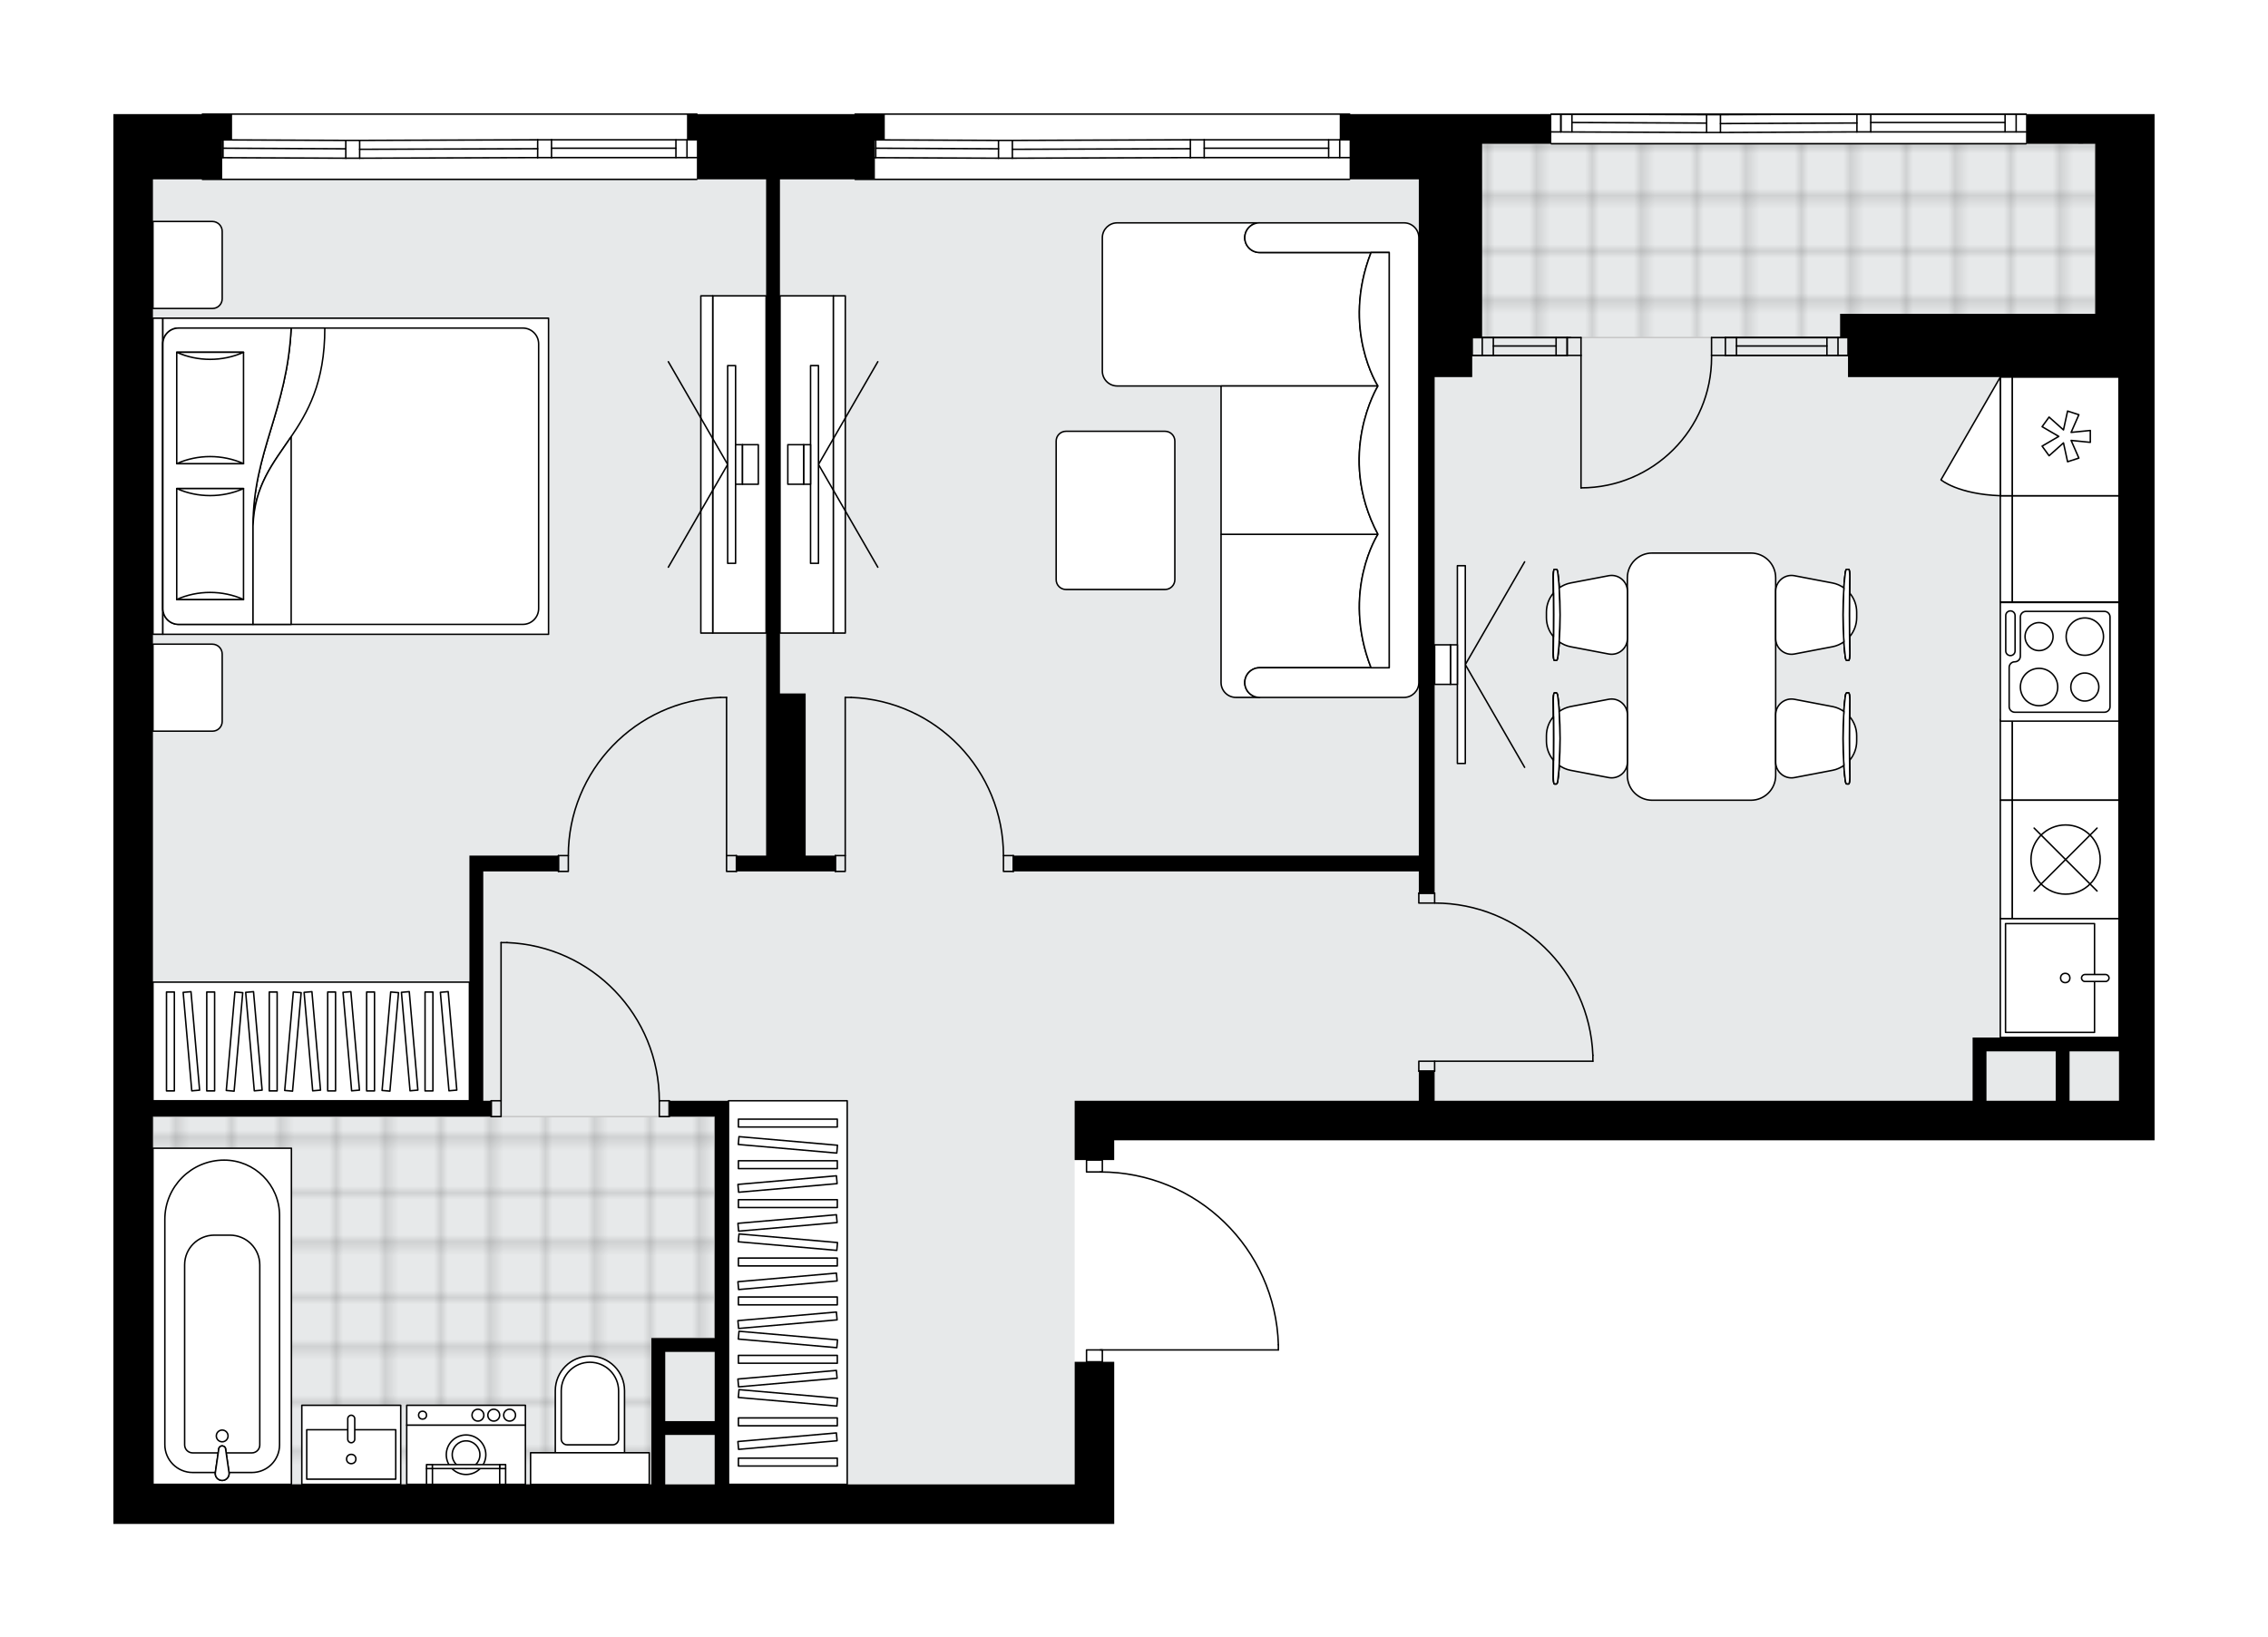 <svg xmlns="http://www.w3.org/2000/svg" xmlns:xlink="http://www.w3.org/1999/xlink" height="1444.26px" id="Layer_1" style="enable-background:new 0 0 2000 1444.26;" version="1.1" viewBox="0 0 2000 1444.26" width="2000px" x="0px" y="0px" xml:space="preserve">
<style type="text/css">
	.st0{fill:none;}
	.st1{opacity:0.25;fill:none;stroke:#070606;stroke-width:0.4;stroke-miterlimit:10;}
	.st2{fill:#FFFFFF;}
	.st3{fill:#E7E9EA;}
	.st4{fill:url(#SVGID_1_);stroke:#C8C8C8;stroke-width:1.3;stroke-miterlimit:10;}
	
		.st5{fill:url(#SVGID_00000136387319194769088190000017676033097389962140_);stroke:#C8C8C8;stroke-width:1.3;stroke-miterlimit:10;}
	.st6{fill:none;stroke:#000000;stroke-width:1.3;stroke-linecap:round;stroke-linejoin:round;stroke-miterlimit:10;}
	.st7{fill:#FFFFFF;stroke:#000000;stroke-width:1.3;stroke-linecap:round;stroke-linejoin:round;stroke-miterlimit:10;}
	.st8{font-family:'Arial-BoldMT';}
	.st9{font-size:91.418px;}
	.st10{font-size:77.353px;}
	.st11{font-family:'ArialMT';}
	.st12{font-size:40px;}
</style>
<pattern height="14.57" id="New_Pattern_Swatch_2" patternUnits="userSpaceOnUse" style="overflow:visible;" viewBox="7.49 -22.06 14.57 14.57" width="14.57" x="-0.08" y="-277.39">
	<g>
		<rect class="st0" height="14.57" width="14.57" x="7.49" y="-22.06" />
		<g>
			<rect class="st1" height="7.29" width="7.29" x="14.77" y="-7.49" />
		</g>
		<g>
			<rect class="st1" height="7.29" width="7.29" x="0.2" y="-7.49" />
		</g>
		<g>
			<rect class="st1" height="7.29" width="7.29" x="22.06" y="-14.77" />
		</g>
		<g>
			<rect class="st1" height="7.29" width="7.29" x="7.49" y="-14.77" />
			<rect class="st1" height="7.29" width="7.29" x="14.77" y="-22.06" />
		</g>
		<g>
			<rect class="st1" height="7.29" width="7.29" x="0.2" y="-22.06" />
		</g>
		<g>
			<rect class="st1" height="7.29" width="7.29" x="22.06" y="-29.35" />
		</g>
		<g>
			<rect class="st1" height="7.29" width="7.29" x="7.49" y="-29.35" />
		</g>
	</g>
</pattern>
<path class="st2" d="M1900,100.65v6.98v15.7v31.36v0.03v2.02v41.84v369.11V939.6v66.28h-31.4h-81.49h-658.05H982.56  v17.44h-9.82v9.84c40.35,0.61,78.42,16.36,107.43,44.53c29.59,28.73,46.56,67.26,47.78,108.48c0,0,0,0.01,0,0.01c0,0,0,0.01,0,0.01  v4.57c0,0.36-0.29,0.65-0.65,0.65H972.74v9.81h9.82v108.14v34.88H771.51H614.53H134.88H100v-402.9V784.38V280.3V123.32v-15.7v-6.98  h77.84c0-0.36,0.29-0.65,0.65-0.65h436.05c0.36,0,0.65,0.29,0.65,0.65h138.23c0-0.36,0.29-0.65,0.65-0.65h436.05  c0.36,0,0.65,0.29,0.65,0.65h116.21l60.4,0c0,0,0,0,0,0c0,0,0,0,0,0c0-0.04,0.02-0.07,0.02-0.1c0.01-0.05,0.01-0.1,0.03-0.15  c0.01-0.01,0.02-0.02,0.03-0.04c0.03-0.06,0.07-0.12,0.11-0.17c0.01-0.01,0.02-0.01,0.02-0.01c0.05-0.05,0.12-0.09,0.18-0.12  c0.08-0.03,0.16-0.05,0.25-0.05h0h269.47h0h12.21h136.92c0.36,0,0.65,0.29,0.65,0.65l60.4,0h0H1900z" id="background" />
<g id="floor">
	<polygon class="st3" points="1306.98,126.91 1306.98,158.21 947.67,158.21 866.57,158.21 134.88,158.21 134.88,1309.37    947.67,1309.37 947.67,971 1868.6,971 1868.6,287.66 1868.6,158.21 1868.6,126.91  " />
	<pattern id="SVGID_1_" patternTransform="matrix(6.153 0 0 6.153 37076.418 28278.684)" xlink:href="#New_Pattern_Swatch_2">
	</pattern>
	<polygon class="st4" points="630.23,984.95 574.42,984.95 530.81,984.95 134.88,984.95 134.88,1309.37 574.42,1309.37    574.42,1180.3 630.23,1180.3  " />
	
		<pattern id="SVGID_00000014611852438483748810000010507359351551558566_" patternTransform="matrix(6.153 0 0 6.153 37076.418 28278.684)" xlink:href="#New_Pattern_Swatch_2">
	</pattern>
	
		<rect height="171.03" style="fill:url(#SVGID_00000014611852438483748810000010507359351551558566_);stroke:#C8C8C8;stroke-width:1.3;stroke-miterlimit:10;" width="549.42" x="1298.26" y="126.71" />
	<g id="LINE_00000092444120560649998200000013829288434895104645_">
		<line class="st6" x1="178.49" x2="614.53" y1="100.65" y2="100.65" />
	</g>
	<g id="LINE_00000007390965531030845930000012407632846961290382_">
		<line class="st6" x1="186.9" x2="186.9" y1="123.32" y2="139.02" />
	</g>
	<g id="LINE_00000112634984170611771930000015312669304096726163_">
		<line class="st6" x1="605.81" x2="605.81" y1="123.32" y2="139.02" />
	</g>
	<g id="LINE_00000153666055123758019920000001946052261309773711_">
		<line class="st6" x1="304.94" x2="196.67" y1="131.26" y2="130.74" />
	</g>
	<g id="LINE_00000082346295744195348670000009701493801167619718_">
		<line class="st6" x1="596.05" x2="486.34" y1="130.74" y2="130.74" />
	</g>
	<g id="LINE_00000044886608118392394450000001096418896145347218_">
		<line class="st6" x1="596.05" x2="596.05" y1="139.02" y2="123.32" />
	</g>
	<g id="LINE_00000068666775041379791720000010683469256605815203_">
		<line class="st6" x1="186.9" x2="186.9" y1="123.32" y2="139.02" />
	</g>
	<g id="LINE_00000088849746385947760480000010181028590781116601_">
		<line class="st6" x1="196.67" x2="196.67" y1="139.02" y2="123.32" />
	</g>
	<g id="LINE_00000042008573464533648890000015939673642917994896_">
		<line class="st6" x1="317.15" x2="317.15" y1="123.85" y2="139.55" />
	</g>
	<g id="LINE_00000085238458987941261120000013205162082135596710_">
		<line class="st6" x1="317.15" x2="304.94" y1="139.55" y2="139.55" />
	</g>
	<g id="LINE_00000161590702338377167240000006268652846160243606_">
		<line class="st6" x1="304.94" x2="304.94" y1="139.55" y2="123.85" />
	</g>
	<g id="LINE_00000008837113987017833540000006648276193735676568_">
		<line class="st6" x1="304.94" x2="317.15" y1="123.85" y2="123.85" />
	</g>
	<g id="LINE_00000089572139867805571130000005877151976238919601_">
		<line class="st6" x1="614.53" x2="178.49" y1="158.21" y2="158.21" />
	</g>
	<g id="LINE_00000047047888953519902200000000262357994449807500_">
		<line class="st6" x1="486.34" x2="486.34" y1="123.32" y2="139.02" />
	</g>
	<g id="LINE_00000009554267114441760800000013840851101377419955_">
		<line class="st6" x1="486.34" x2="474.13" y1="139.02" y2="139.02" />
	</g>
	<g id="LINE_00000129920131461317033720000017053531093073717157_">
		<line class="st6" x1="474.13" x2="474.13" y1="139.02" y2="123.32" />
	</g>
	<g id="LINE_00000019636997874378744960000017215128444864819841_">
		<line class="st6" x1="474.13" x2="486.34" y1="123.32" y2="123.32" />
	</g>
	<g id="LINE_00000055702229166212610100000003059857137698922393_">
		<line class="st6" x1="474.13" x2="317.15" y1="131.17" y2="131.7" />
	</g>
	<g id="LWPOLYLINE_00000144316083085904617830000017615884473008287407_">
		<line class="st6" x1="486.34" x2="614.53" y1="123.32" y2="123.32" />
	</g>
	<g id="LWPOLYLINE_00000050625490332752116560000013203821104577045140_">
		<line class="st6" x1="474.13" x2="317.15" y1="123.32" y2="123.85" />
	</g>
	<g id="LWPOLYLINE_00000068651896745266721240000008915122419760869563_">
		<line class="st6" x1="304.94" x2="178.49" y1="123.85" y2="123.32" />
	</g>
	<g id="LWPOLYLINE_00000101088426924220959480000001945847101533196687_">
		<line class="st6" x1="486.34" x2="614.53" y1="139.02" y2="139.02" />
	</g>
	<g id="LWPOLYLINE_00000130641330069463375050000005640989050987421833_">
		<line class="st6" x1="474.13" x2="317.15" y1="139.02" y2="139.55" />
	</g>
	<g id="LWPOLYLINE_00000059278634236639623800000012174292765721702528_">
		<line class="st6" x1="304.94" x2="178.49" y1="139.55" y2="139.02" />
	</g>
	<g id="LINE_00000044882649013138702170000011937985764013921950_">
		<line class="st6" x1="754.07" x2="1190.12" y1="100.65" y2="100.65" />
	</g>
	<g id="LINE_00000078764644350582492430000014268231863234044580_">
		<line class="st6" x1="762.48" x2="762.48" y1="123.32" y2="139.02" />
	</g>
	<g id="LINE_00000112630182408944323680000007295146664570146699_">
		<line class="st6" x1="1181.4" x2="1181.4" y1="123.32" y2="139.02" />
	</g>
	<g id="LINE_00000001624436941408713270000012229527496254586768_">
		<line class="st6" x1="880.52" x2="772.25" y1="131.26" y2="130.74" />
	</g>
	<g id="LINE_00000076567426472949057110000005129780010756286391_">
		<line class="st6" x1="1171.63" x2="1061.92" y1="130.74" y2="130.74" />
	</g>
	<g id="LINE_00000008116740173226564750000002656632753541824422_">
		<line class="st6" x1="1171.63" x2="1171.63" y1="139.02" y2="123.32" />
	</g>
	<g id="LINE_00000026859238345130096300000002627169593989577879_">
		<line class="st6" x1="762.48" x2="762.48" y1="123.32" y2="139.02" />
	</g>
	<g id="LINE_00000107569972340102000890000002303888956832951222_">
		<line class="st6" x1="772.25" x2="772.25" y1="139.02" y2="123.32" />
	</g>
	<g id="LINE_00000007389512967863668850000000861153065477746571_">
		<line class="st6" x1="892.73" x2="892.73" y1="123.85" y2="139.55" />
	</g>
	<g id="LINE_00000105385692589249595190000012549407999551893414_">
		<line class="st6" x1="892.73" x2="880.52" y1="139.55" y2="139.55" />
	</g>
	<g id="LINE_00000110449253511513682180000010341135318507773827_">
		<line class="st6" x1="880.52" x2="880.52" y1="139.55" y2="123.85" />
	</g>
	<g id="LINE_00000045585843681019399040000014033122341822164375_">
		<line class="st6" x1="880.52" x2="892.73" y1="123.85" y2="123.85" />
	</g>
	<g id="LINE_00000145776529878032496460000005347850774021525894_">
		<line class="st6" x1="1190.12" x2="754.07" y1="158.21" y2="158.21" />
	</g>
	<g id="LINE_00000129190052579841831930000011986022094563660723_">
		<line class="st6" x1="1061.92" x2="1061.92" y1="123.32" y2="139.02" />
	</g>
	<g id="LINE_00000006677440080507091160000011656118682015265437_">
		<line class="st6" x1="1061.92" x2="1049.71" y1="139.02" y2="139.02" />
	</g>
	<g id="LINE_00000016065702101708162930000013925399118877869470_">
		<line class="st6" x1="1049.71" x2="1049.71" y1="139.02" y2="123.32" />
	</g>
	<g id="LINE_00000082339275145958363860000008578007686698310308_">
		<line class="st6" x1="1049.71" x2="1061.92" y1="123.32" y2="123.32" />
	</g>
	<g id="LINE_00000103259319095808583530000002839110775015635585_">
		<line class="st6" x1="1049.71" x2="892.73" y1="131.17" y2="131.7" />
	</g>
	<g id="LWPOLYLINE_00000142155862719703660420000000467593741116896671_">
		<line class="st6" x1="1061.92" x2="1190.12" y1="123.32" y2="123.32" />
	</g>
	<g id="LWPOLYLINE_00000084500322362940012780000016561167712006309020_">
		<line class="st6" x1="1049.71" x2="892.73" y1="123.32" y2="123.85" />
	</g>
	<g id="LWPOLYLINE_00000045614835108759373470000001548837824684003495_">
		<line class="st6" x1="880.52" x2="754.07" y1="123.85" y2="123.32" />
	</g>
	<g id="LWPOLYLINE_00000149360656441904407340000007115182861842065796_">
		<line class="st6" x1="1061.92" x2="1190.12" y1="139.02" y2="139.02" />
	</g>
	<g id="LWPOLYLINE_00000182488721307405338930000013304396611249384323_">
		<line class="st6" x1="1049.71" x2="892.73" y1="139.02" y2="139.55" />
	</g>
	<g id="LWPOLYLINE_00000062893125627783645640000016319824037369294517_">
		<line class="st6" x1="880.52" x2="754.07" y1="139.55" y2="139.02" />
	</g>
	<g id="LINE_00000099662165338997436220000012711995517088835469_">
		<line class="st6" x1="1368.02" x2="1786.63" y1="100.65" y2="100.65" />
	</g>
	<g id="LINE_00000135689951825669131210000014476317928714589330_">
		<line class="st6" x1="1376.43" x2="1376.43" y1="100.65" y2="116.35" />
	</g>
	<g id="LINE_00000178166144332286015090000013813202936170015153_">
		<line class="st6" x1="1777.91" x2="1777.91" y1="100.65" y2="116.35" />
	</g>
	<g id="LINE_00000170240063399084681710000011528174347468199082_">
		<line class="st6" x1="1504.94" x2="1386.2" y1="108.59" y2="108.06" />
	</g>
	<g id="LINE_00000013889677327020069800000004898373933658587828_">
		<line class="st6" x1="1768.14" x2="1649.71" y1="108.06" y2="108.06" />
	</g>
	<g id="LINE_00000072238280033661560020000006553732541593752254_">
		<line class="st6" x1="1768.14" x2="1768.14" y1="116.35" y2="100.65" />
	</g>
	<g id="LINE_00000001650433767481872700000006636191437838799250_">
		<line class="st6" x1="1376.43" x2="1376.43" y1="100.65" y2="116.35" />
	</g>
	<g id="LINE_00000080169229777123470540000009619737125651313797_">
		<line class="st6" x1="1386.2" x2="1386.2" y1="116.35" y2="100.65" />
	</g>
	<g id="LINE_00000070095204061026275360000004512538429411942275_">
		<line class="st6" x1="1517.15" x2="1517.15" y1="101.17" y2="116.87" />
	</g>
	<g id="LINE_00000050663723922845449070000002393494343739292351_">
		<line class="st6" x1="1517.15" x2="1504.94" y1="116.87" y2="116.87" />
	</g>
	<g id="LINE_00000016059751531804309170000016274555594003967394_">
		<line class="st6" x1="1504.94" x2="1504.94" y1="116.87" y2="101.17" />
	</g>
	<g id="LINE_00000170987409824144129010000009650279826356142744_">
		<line class="st6" x1="1504.94" x2="1517.15" y1="101.17" y2="101.17" />
	</g>
	<g id="LINE_00000147191363906977242210000008188785875854757037_">
		<line class="st6" x1="1786.63" x2="1368.02" y1="126.81" y2="126.81" />
	</g>
	<g id="LINE_00000103952964096870105210000011168186478605089719_">
		<line class="st6" x1="1649.71" x2="1649.71" y1="100.65" y2="116.35" />
	</g>
	<g id="LINE_00000056413040177038522520000005657205361896434861_">
		<line class="st6" x1="1649.71" x2="1637.5" y1="116.35" y2="116.35" />
	</g>
	<g id="LINE_00000003789714885535470660000008595309157051542709_">
		<line class="st6" x1="1637.5" x2="1637.5" y1="116.35" y2="100.65" />
	</g>
	<g id="LINE_00000002350384122441792620000005744302842578127550_">
		<line class="st6" x1="1637.5" x2="1649.71" y1="100.65" y2="100.65" />
	</g>
	<g id="LINE_00000140698161232449361880000015323704265808168124_">
		<line class="st6" x1="1637.5" x2="1517.15" y1="108.5" y2="109.02" />
	</g>
	<g id="LWPOLYLINE_00000024680882216926675580000000019439335145040060_">
		<line class="st6" x1="1649.71" x2="1786.63" y1="100.65" y2="100.65" />
	</g>
	<g id="LWPOLYLINE_00000176765200390570685090000018177735396577340085_">
		<line class="st6" x1="1637.5" x2="1517.15" y1="100.65" y2="101.17" />
	</g>
	<g id="LWPOLYLINE_00000169518366465885122550000000895695259394637975_">
		<line class="st6" x1="1504.94" x2="1368.02" y1="101.17" y2="100.65" />
	</g>
	<g id="LWPOLYLINE_00000071526962389681233760000015336447233708862866_">
		<line class="st6" x1="1649.71" x2="1786.63" y1="116.35" y2="116.35" />
	</g>
	<g id="LWPOLYLINE_00000170272445521387335650000010728694212010057645_">
		<line class="st6" x1="1637.5" x2="1517.15" y1="116.35" y2="116.87" />
	</g>
	<g id="LWPOLYLINE_00000120540829372862819830000014407411493339138721_">
		<line class="st6" x1="1504.94" x2="1368.02" y1="116.87" y2="116.35" />
	</g>
	<g id="LINE_00000065053843001126798780000008244225960242975626_">
		<line class="st6" x1="1629.65" x2="1629.65" y1="313.44" y2="297.74" />
	</g>
	<g id="LINE_00000002380738584857365080000004733953686043553181_">
		<line class="st6" x1="1521.51" x2="1629.65" y1="313.48" y2="313.48" />
	</g>
	<g id="LINE_00000034077194663693494740000016825402878827532222_">
		<line class="st6" x1="1521.51" x2="1629.65" y1="297.78" y2="297.78" />
	</g>
	<g id="LINE_00000089537767987579369120000009363417551275621788_">
		<line class="st6" x1="1531.28" x2="1611.04" y1="305.2" y2="305.2" />
	</g>
	<g id="LINE_00000089539382578628663580000013050573116825694598_">
		<line class="st6" x1="1620.81" x2="1620.81" y1="313.48" y2="297.78" />
	</g>
	<g id="LINE_00000001646254830950263910000017915477912194694823_">
		<line class="st6" x1="1531.28" x2="1531.28" y1="313.48" y2="297.78" />
	</g>
	<g id="LINE_00000148659684845251533530000012639185603936437674_">
		<line class="st6" x1="1521.51" x2="1629.65" y1="313.48" y2="313.48" />
	</g>
	<g id="LINE_00000149356034842353680550000011712901565401455261_">
		<line class="st6" x1="1629.65" x2="1521.51" y1="297.78" y2="297.78" />
	</g>
	<g id="LINE_00000134223564370437530390000001555521005912962968_">
		<line class="st6" x1="1611.04" x2="1611.04" y1="313.49" y2="297.79" />
	</g>
	<g id="LINE_00000044867320720542340570000014082477144761411224_">
		<line class="st6" x1="1521.51" x2="1521.51" y1="313.48" y2="297.78" />
	</g>
	<g id="LINE_00000047056597980898849400000010802667873200286089_">
		<line class="st6" x1="1298.26" x2="1298.26" y1="313.44" y2="297.74" />
	</g>
	<g id="LINE_00000124151020067252440600000013077849290268815520_">
		<line class="st6" x1="1381.98" x2="1298.26" y1="313.48" y2="313.48" />
	</g>
	<g id="LINE_00000030466872645186266190000007810359410276857760_">
		<line class="st6" x1="1385" x2="1298.26" y1="297.78" y2="297.78" />
	</g>
	<g id="LINE_00000081606232068799623910000010843093913203962764_">
		<line class="st6" x1="1372.21" x2="1316.87" y1="305.2" y2="305.2" />
	</g>
	<g id="LINE_00000031895304039621285410000016481593631863111563_">
		<line class="st6" x1="1307.1" x2="1307.1" y1="313.48" y2="297.78" />
	</g>
	<g id="LINE_00000108299292520064394870000008302249907013193380_">
		<line class="st6" x1="1372.21" x2="1372.21" y1="313.48" y2="297.78" />
	</g>
	<g id="LINE_00000140003965472724046110000003346574541728850100_">
		<line class="st6" x1="1381.98" x2="1298.26" y1="313.48" y2="313.48" />
	</g>
	<g id="LINE_00000009587137524627206960000016827022497713266613_">
		<line class="st6" x1="1298.26" x2="1381.98" y1="297.78" y2="297.78" />
	</g>
	<g id="LINE_00000104670852454787477730000016837882806785903017_">
		<line class="st6" x1="1316.87" x2="1316.87" y1="313.49" y2="297.79" />
	</g>
	<g id="LINE_00000048486633022230882950000005586871561111528885_">
		<line class="st6" x1="1381.98" x2="1381.98" y1="313.48" y2="297.78" />
	</g>
	<g>
		<path d="M1900,100.65h-52.33v0l-61.05,0v26.16h46.22v0.1l7.3-0.1h7.52v150h-225v20.93h6.98v34.88h238.95v582.56h-116.86h-12.21    V971h-474.42v-26.16h-13.95V971h-122.09h-181.4v34.88v17.44h34.88v-17.44h146.51h658.05h81.49h31.4V939.6V567.68V165.42l0,0v-38.6    h0V100.65z M1751.74,971v-43.6h35.37h25.68V971H1751.74z M1868.6,971H1825v-43.6h43.6v12.21V971z" />
		<polygon points="614.53,158.21 675.58,158.21 675.58,611.7 675.58,754.72 649.42,754.72 649.42,768.67 675.58,768.67     710.47,768.67 736.63,768.67 736.63,754.72 710.47,754.72 710.47,611.7 687.79,611.7 687.79,158.21 771.51,158.21 771.51,123.32     780.23,123.32 780.23,107.63 780.23,100.65 605.81,100.65 605.81,107.63 605.81,123.32 614.53,123.32   " />
		<polygon points="1251.16,787.86 1265.12,787.86 1265.12,332.63 1286.05,332.63 1298.26,332.63 1298.26,297.74 1306.98,297.74     1306.98,131.06 1306.98,126.81 1306.98,126.81 1368.02,126.81 1368.02,100.65 1306.98,100.65 1181.4,100.65 1181.4,107.63     1181.4,123.32 1190.12,123.32 1190.12,158.21 1194.36,158.21 1251.16,158.21 1251.16,332.63 1251.16,754.72 893.6,754.72     893.6,768.67 1251.16,768.67   " />
		<path d="M947.67,1309.37H771.51H642.44V1180.3v-69.77V971h-12.21v0h-40.12v13.95h40.12v125.58v69.77h-55.81v12.21v116.86H134.88    V984.95h298.26v-6.33V971h-6.98V768.67h66.28v-13.95h-66.28h-12.21V971H134.88v-29.64V784.38v-216.7V280.3V158.21h61.05v-1.47    v-33.41h8.72v-15.7v-6.98H100v6.98v15.7V280.3v504.08v156.98v402.9h34.88h479.65h156.98h211.05v-34.88v-108.14h-34.88V1309.37z     M601.6,1192.51h28.63v61.05h-43.6v-61.05H601.6z M614.53,1309.37h-27.91v-43.6h14.97h28.63v43.6H614.53z" />
	</g>
	<g id="LWPOLYLINE_00000080908760577037974040000008142673220675315073_">
		<rect class="st6" height="13.95" width="8.72" x="640.7" y="754.72" />
	</g>
	<g id="LWPOLYLINE_00000070092410900592724020000015054518431844988851_">
		<rect class="st6" height="13.95" width="8.72" x="492.44" y="754.72" />
	</g>
	<g id="LINE_00000155827491384393081530000017741763976669194926_">
		<line class="st6" x1="649.42" x2="649.42" y1="754.72" y2="768.67" />
	</g>
	<g id="LINE_00000154397742923803967800000013386871318104875921_">
		<line class="st6" x1="492.44" x2="492.44" y1="754.72" y2="768.67" />
	</g>
	<g id="LINE_00000148656390051188543690000006760878111075845028_">
		<line class="st6" x1="640.7" x2="640.7" y1="754.72" y2="615.19" />
	</g>
	<g id="LINE_00000053511574874337348050000008885501312390061965_">
		<line class="st6" x1="635.47" x2="640.7" y1="615.19" y2="615.19" />
	</g>
	<g id="ARC_00000100355046412735533790000005486689057483615629_">
		<path class="st6" d="M501.16,754.72c0.04-75.03,59.33-136.63,134.3-139.53" />
	</g>
	<g id="LWPOLYLINE_00000108275687550582856560000011089547777954829442_">
		<rect class="st6" height="13.95" width="8.72" x="736.63" y="754.72" />
	</g>
	<g id="LWPOLYLINE_00000074425140287743661190000001604589443711128719_">
		<rect class="st6" height="13.95" width="8.72" x="884.88" y="754.72" />
	</g>
	<g id="LINE_00000067925987209788123450000010365549679692969349_">
		<line class="st6" x1="736.63" x2="736.63" y1="754.72" y2="768.67" />
	</g>
	<g id="LINE_00000121261988571600417760000006970182609804122500_">
		<line class="st6" x1="893.6" x2="893.6" y1="754.72" y2="768.67" />
	</g>
	<g id="LINE_00000026873692451275005450000011208066783026663857_">
		<line class="st6" x1="745.35" x2="745.35" y1="754.72" y2="615.19" />
	</g>
	<g id="LINE_00000038400148508306099000000016761391826830101154_">
		<line class="st6" x1="750.58" x2="745.35" y1="615.19" y2="615.19" />
	</g>
	<g id="ARC_00000041991012361183548500000009428080471807484297_">
		<path class="st6" d="M750.58,615.19c74.97,2.9,134.26,64.51,134.3,139.53" />
	</g>
	<g id="LWPOLYLINE_00000088855163496736793920000017781735819651422873_">
		<rect class="st6" height="8.72" width="13.95" x="1251.16" y="936.12" />
	</g>
	<g id="LWPOLYLINE_00000022528469249064836870000013855614129675125636_">
		<rect class="st6" height="8.72" width="13.95" x="1251.16" y="787.86" />
	</g>
	<g id="LINE_00000106839465312297702590000017648335306836105659_">
		<line class="st6" x1="1265.12" x2="1251.16" y1="944.84" y2="944.84" />
	</g>
	<g id="LINE_00000029016445433472911060000009656090983107024000_">
		<line class="st6" x1="1265.12" x2="1251.16" y1="787.86" y2="787.86" />
	</g>
	<g id="LINE_00000088114897897504226980000016112781969982578597_">
		<line class="st6" x1="1265.12" x2="1404.65" y1="936.12" y2="936.12" />
	</g>
	<g id="LINE_00000012462786990976284000000015022947920581234109_">
		<line class="st6" x1="1404.65" x2="1404.65" y1="930.88" y2="936.12" />
	</g>
	<g id="ARC_00000005958975864364392750000000801865445977723570_">
		<path class="st6" d="M1265.12,796.58c75.03,0.04,136.63,59.33,139.53,134.3" />
	</g>
	<g id="LWPOLYLINE_00000120520437987240935070000007091147221016839860_">
		<rect class="st6" height="13.95" width="8.72" x="433.14" y="971" />
	</g>
	<g id="LWPOLYLINE_00000113326182870453488230000008999634815397502881_">
		<rect class="st6" height="13.95" width="8.72" x="581.4" y="971" />
	</g>
	<g id="LINE_00000123402242441750419390000013750328597334503321_">
		<line class="st6" x1="433.14" x2="433.14" y1="971" y2="984.95" />
	</g>
	<g id="LINE_00000152983370137966926390000008529724869348958391_">
		<line class="st6" x1="590.12" x2="590.12" y1="971" y2="984.95" />
	</g>
	<g id="LINE_00000011006832330212900970000015305575522024974468_">
		<line class="st6" x1="441.86" x2="441.86" y1="971" y2="831.46" />
	</g>
	<g id="LINE_00000159434166133083284940000002879243198402934406_">
		<line class="st6" x1="447.09" x2="441.86" y1="831.46" y2="831.46" />
	</g>
	<g id="ARC_00000049196661138248481800000014248915444047067294_">
		<path class="st6" d="M447.09,831.46c74.97,2.9,134.26,64.51,134.3,139.53" />
	</g>
	<g id="LWPOLYLINE_00000141418267720342926290000001194001121596578486_">
		<rect class="st6" height="10.47" width="13.95" x="958.14" y="1023.32" />
	</g>
	<g id="LWPOLYLINE_00000021839438712788159040000017803445805160657569_">
		<rect class="st6" height="10.47" width="13.95" x="958.14" y="1190.77" />
	</g>
	<g id="LWPOLYLINE_00000017490733386966894240000016126403282628897921_">
		<path class="st6" d="M1127.31,1186.19c-2.51-84.89-72.05-152.4-156.98-152.4" />
	</g>
	<g id="LINE_00000158725956602925357200000001312107528004396962_">
		<line class="st6" x1="970.33" x2="1127.31" y1="1190.77" y2="1190.77" />
	</g>
	<g id="LINE_00000096781324513375279480000010494364217710112181_">
		<line class="st6" x1="1127.31" x2="1127.31" y1="1190.77" y2="1186.19" />
	</g>
	<g id="ARC_00000067198570610283879090000004241477702930171565_">
		<path class="st6" d="M1394.19,430.34c63.59-0.01,115.13-51.56,115.13-115.15c0-0.57,0-1.14-0.01-1.71" />
	</g>
	<g id="LINE_00000111179132251171867460000013683569540008794766_">
		<line class="st6" x1="1394.19" x2="1394.19" y1="313.48" y2="430.34" />
	</g>
	<g id="LINE_00000011005273054381764940000010219745603975436178_">
		<line class="st6" x1="1521.51" x2="1509.3" y1="313.48" y2="313.48" />
	</g>
	<g id="LINE_00000010310561499036391980000002620024148504056708_">
		<line class="st6" x1="1509.3" x2="1509.3" y1="313.48" y2="297.78" />
	</g>
	<g id="LINE_00000072279476178989006830000012689177819490110101_">
		<line class="st6" x1="1509.3" x2="1521.51" y1="297.78" y2="297.78" />
	</g>
	<g id="LINE_00000016764307252943153810000016994164732939936418_">
		<line class="st6" x1="1381.98" x2="1394.19" y1="297.78" y2="297.78" />
	</g>
	<g id="LINE_00000065788962138589609160000012180133757063211967_">
		<line class="st6" x1="1394.19" x2="1394.19" y1="297.78" y2="313.48" />
	</g>
	<g id="LINE_00000002348785179590123740000005314729525114438074_">
		<line class="st6" x1="1394.19" x2="1381.98" y1="313.48" y2="313.48" />
	</g>
	<g id="LINE_00000135691411787214545270000013104536474920992386_">
		<line class="st6" x1="1381.98" x2="1381.98" y1="297.78" y2="313.48" />
	</g>
</g>
<g id="mebel">
	<g>
		<g>
			
				<rect class="st7" height="47.09" transform="matrix(5.604723e-11 -1 1 5.604723e-11 242.334 1061.731)" width="297.46" x="503.3" y="386.15" />
			
				<rect class="st7" height="10.47" transform="matrix(4.816176e-11 -1 1 4.816176e-11 213.555 1032.952)" width="297.46" x="474.52" y="404.47" />
		</g>
		<g>
			<g>
				<g id="LINE_00000148623163248285618110000016594595154298380458_">
					<line class="st7" x1="641.68" x2="589.36" y1="409.7" y2="500.33" />
				</g>
				<g id="LINE_00000045584474822587807810000016270657390477283738_">
					<line class="st7" x1="641.68" x2="589.36" y1="409.7" y2="319.07" />
				</g>
			</g>
			<rect class="st7" height="174.42" width="6.98" x="641.68" y="322.49" />
			
				<rect class="st7" height="34.88" transform="matrix(-1 -1.224647e-16 1.224647e-16 -1 1303.422 819.397)" width="6.1" x="648.66" y="392.26" />
			<rect class="st7" height="34.88" width="13.95" x="654.76" y="392.26" />
		</g>
	</g>
	<g>
		<g>
			
				<rect class="st7" height="47.09" transform="matrix(-1.458586e-10 1 -1 -1.458586e-10 1121.104 -301.707)" width="297.46" x="562.67" y="386.15" />
			
				<rect class="st7" height="10.47" transform="matrix(-1.379210e-10 1 -1 -1.379210e-10 1149.883 -330.486)" width="297.46" x="591.45" y="404.47" />
		</g>
		<g>
			<g>
				<g id="LINE_00000079460353390237405450000003544431731113908151_">
					<line class="st7" x1="721.76" x2="774.08" y1="409.7" y2="319.07" />
				</g>
				<g id="LINE_00000141429531472510804380000013351798854815695234_">
					<line class="st7" x1="721.76" x2="774.08" y1="409.7" y2="500.33" />
				</g>
			</g>
			
				<rect class="st7" height="174.42" transform="matrix(-1 -8.994906e-11 8.994906e-11 -1 1436.535 819.397)" width="6.98" x="714.78" y="322.49" />
			<rect class="st7" height="34.88" width="6.1" x="708.67" y="392.26" />
			
				<rect class="st7" height="34.88" transform="matrix(-1 -8.825442e-11 8.825442e-11 -1 1403.396 819.397)" width="13.95" x="694.72" y="392.26" />
		</g>
	</g>
	<path class="st7" d="M1027.37,519.98h-87.36c-4.77,0-8.65-3.87-8.65-8.65V389.09c0-4.77,3.87-8.65,8.65-8.65h87.36   c4.77,0,8.65,3.87,8.65,8.65v122.24C1036.02,516.11,1032.14,519.98,1027.37,519.98z" />
	<g>
		<path class="st7" d="M1565.84,509.66v174.42c0,12.04-9.76,21.8-21.8,21.8h-87.17c-12.04,0-21.8-9.76-21.8-21.8V509.66    c0-12.04,9.76-21.8,21.8-21.8h87.17C1556.08,487.86,1565.84,497.62,1565.84,509.66z" />
		<g>
			<g id="LINE_00000050623421631905785680000004200996732620138151_">
				<path class="st7" d="M1373.8,615.11c2.65,21.11,2.65,51.42,0,72.53c-0.31,2.44-0.77,3.85-1.25,3.85h-0.12h-1.72      c-0.52,0-0.94-2.73-0.94-6.1c0.36-22.61,0.36-45.41,0-68.02c0-3.37,0.42-6.1,0.94-6.1h1.72h0.12      C1373.04,611.26,1373.5,612.68,1373.8,615.11z" />
			</g>
			<g id="LINE_00000137833205052547673570000002075685415225145011_">
				<path class="st7" d="M1373.8,615.11c2.65,21.11,2.65,51.42,0,72.53c-0.31,2.44-0.77,3.85-1.25,3.85h-0.12h-1.72      c-0.52,0-0.94-2.73-0.94-6.1c0.36-22.61,0.36-45.41,0-68.02c0-3.37,0.42-6.1,0.94-6.1h1.72h0.12      C1373.04,611.26,1373.5,612.68,1373.8,615.11z" />
			</g>
			<g id="LINE_00000178909120962364834020000015517782085585076655_">
				<path class="st7" d="M1373.8,615.11c2.65,21.11,2.65,51.42,0,72.53c-0.31,2.44-0.77,3.85-1.25,3.85h-0.12h-1.72      c-0.52,0-0.94-2.73-0.94-6.1c0.36-22.61,0.36-45.41,0-68.02c0-3.37,0.42-6.1,0.94-6.1h1.72h0.12      C1373.04,611.26,1373.5,612.68,1373.8,615.11z" />
			</g>
			<path class="st7" d="M1369.89,632.1c-3.88,4.59-6.2,10.5-6.2,16.87v4.81c0,6.38,2.32,12.28,6.2,16.87     C1370,657.8,1370,644.95,1369.89,632.1z" />
			<path class="st7" d="M1384.95,623.27c-3.71,0.71-7.05,2.25-9.99,4.3c1.07,15.13,1.07,32.48,0,47.61c2.94,2.05,6.28,3.59,9.99,4.3     l33.61,6.41c8.6,1.64,16.57-4.95,16.57-13.71v-41.62c0-8.76-7.97-15.35-16.57-13.71L1384.95,623.27z" />
		</g>
		<g>
			<g id="LINE_00000042694370626531992380000011517085288959644580_">
				<path class="st7" d="M1373.8,506.1c2.65,21.11,2.65,51.42,0,72.53c-0.31,2.44-0.77,3.85-1.25,3.85h-0.12h-1.72      c-0.52,0-0.94-2.73-0.94-6.1c0.36-22.61,0.36-45.41,0-68.02c0-3.37,0.42-6.1,0.94-6.1h1.72h0.12      C1373.04,502.25,1373.5,503.66,1373.8,506.1z" />
			</g>
			<g id="LINE_00000162326867516616859270000002033681357538606261_">
				<path class="st7" d="M1373.8,506.1c2.65,21.11,2.65,51.42,0,72.53c-0.31,2.44-0.77,3.85-1.25,3.85h-0.12h-1.72      c-0.52,0-0.94-2.73-0.94-6.1c0.36-22.61,0.36-45.41,0-68.02c0-3.37,0.42-6.1,0.94-6.1h1.72h0.12      C1373.04,502.25,1373.5,503.66,1373.8,506.1z" />
			</g>
			<g id="LINE_00000165939107939979391540000012150115420530302337_">
				<path class="st7" d="M1373.8,506.1c2.65,21.11,2.65,51.42,0,72.53c-0.31,2.44-0.77,3.85-1.25,3.85h-0.12h-1.72      c-0.52,0-0.94-2.73-0.94-6.1c0.36-22.61,0.36-45.41,0-68.02c0-3.37,0.42-6.1,0.94-6.1h1.72h0.12      C1373.04,502.25,1373.5,503.66,1373.8,506.1z" />
			</g>
			<path class="st7" d="M1369.89,523.09c-3.88,4.59-6.2,10.5-6.2,16.87v4.81c0,6.38,2.32,12.28,6.2,16.87     C1370,548.79,1370,535.94,1369.89,523.09z" />
			<path class="st7" d="M1384.95,514.26c-3.71,0.71-7.05,2.25-9.99,4.3c1.07,15.13,1.07,32.48,0,47.61c2.94,2.05,6.28,3.59,9.99,4.3     l33.61,6.41c8.6,1.64,16.57-4.95,16.57-13.71v-41.62c0-8.76-7.97-15.35-16.57-13.71L1384.95,514.26z" />
		</g>
		<g>
			<g id="LINE_00000070821201632762601050000006934261183268494759_">
				<path class="st7" d="M1627.16,578.63c-2.65-21.11-2.65-51.42,0-72.53c0.31-2.44,0.77-3.85,1.25-3.85h0.12h1.72      c0.52,0,0.94,2.73,0.94,6.1c-0.36,22.61-0.36,45.41,0,68.02c0,3.37-0.42,6.1-0.94,6.1h-1.72h-0.12      C1627.93,582.48,1627.47,581.07,1627.16,578.63z" />
			</g>
			<g id="LINE_00000013183060452843933880000000995566513356011957_">
				<path class="st7" d="M1627.16,578.63c-2.65-21.11-2.65-51.42,0-72.53c0.31-2.44,0.77-3.85,1.25-3.85h0.12h1.72      c0.52,0,0.94,2.73,0.94,6.1c-0.36,22.61-0.36,45.41,0,68.02c0,3.37-0.42,6.1-0.94,6.1h-1.72h-0.12      C1627.93,582.48,1627.47,581.07,1627.16,578.63z" />
			</g>
			<g id="LINE_00000166677421105227670430000011913670967981455010_">
				<path class="st7" d="M1627.16,578.63c-2.65-21.11-2.65-51.42,0-72.53c0.31-2.44,0.77-3.85,1.25-3.85h0.12h1.72      c0.52,0,0.94,2.73,0.94,6.1c-0.36,22.61-0.36,45.41,0,68.02c0,3.37-0.42,6.1-0.94,6.1h-1.72h-0.12      C1627.93,582.48,1627.47,581.07,1627.16,578.63z" />
			</g>
			<path class="st7" d="M1631.08,561.64c3.88-4.59,6.2-10.5,6.2-16.87v-4.81c0-6.38-2.32-12.28-6.2-16.87     C1630.97,535.94,1630.97,548.79,1631.08,561.64z" />
			<path class="st7" d="M1616.02,570.47c3.71-0.71,7.05-2.25,9.99-4.3c-1.07-15.13-1.07-32.48,0-47.61     c-2.94-2.05-6.28-3.59-9.99-4.3l-33.61-6.41c-8.6-1.64-16.57,4.95-16.57,13.71v41.62c0,8.76,7.97,15.35,16.57,13.71     L1616.02,570.47z" />
		</g>
		<g>
			<g id="LINE_00000106869050345323511260000018123554377922826930_">
				<path class="st7" d="M1627.16,687.64c-2.65-21.11-2.65-51.42,0-72.53c0.31-2.44,0.77-3.85,1.25-3.85h0.12h1.72      c0.52,0,0.94,2.73,0.94,6.1c-0.36,22.61-0.36,45.41,0,68.02c0,3.37-0.42,6.1-0.94,6.1h-1.72h-0.12      C1627.93,691.49,1627.47,690.08,1627.16,687.64z" />
			</g>
			<g id="LINE_00000181086239647136764290000001631174514173941688_">
				<path class="st7" d="M1627.16,687.64c-2.65-21.11-2.65-51.42,0-72.53c0.31-2.44,0.77-3.85,1.25-3.85h0.12h1.72      c0.52,0,0.94,2.73,0.94,6.1c-0.36,22.61-0.36,45.41,0,68.02c0,3.37-0.42,6.1-0.94,6.1h-1.72h-0.12      C1627.93,691.49,1627.47,690.08,1627.16,687.64z" />
			</g>
			<g id="LINE_00000163775130163542196150000013582748728337300668_">
				<path class="st7" d="M1627.16,687.64c-2.65-21.11-2.65-51.42,0-72.53c0.31-2.44,0.77-3.85,1.25-3.85h0.12h1.72      c0.52,0,0.94,2.73,0.94,6.1c-0.36,22.61-0.36,45.41,0,68.02c0,3.37-0.42,6.1-0.94,6.1h-1.72h-0.12      C1627.93,691.49,1627.47,690.08,1627.16,687.64z" />
			</g>
			<path class="st7" d="M1631.08,670.65c3.88-4.59,6.2-10.5,6.2-16.87v-4.81c0-6.38-2.32-12.28-6.2-16.87     C1630.97,644.95,1630.97,657.8,1631.08,670.65z" />
			<path class="st7" d="M1616.02,679.48c3.71-0.71,7.05-2.25,9.99-4.3c-1.07-15.13-1.07-32.48,0-47.61     c-2.94-2.05-6.28-3.59-9.99-4.3l-33.61-6.41c-8.6-1.64-16.57,4.95-16.57,13.71v41.62c0,8.76,7.97,15.35,16.57,13.71     L1616.02,679.48z" />
		</g>
	</g>
	<g>
		
			<rect class="st7" height="279.07" transform="matrix(-1.278055e-10 1 -1 -1.278055e-10 1193.09 644.257)" width="104.65" x="222.09" y="779.14" />
		<g>
			
				<rect class="st7" height="6.93" transform="matrix(-1.348141e-10 1 -1 -1.348141e-10 1296.966 540.382)" width="87.21" x="334.69" y="915.21" />
			
				<rect class="st7" height="6.93" transform="matrix(-1.347617e-10 1 -1 -1.347617e-10 1245.454 591.893)" width="87.21" x="283.18" y="915.21" />
			
				<rect class="st7" height="6.93" transform="matrix(-1.347519e-10 1 -1 -1.347519e-10 1211.114 626.234)" width="87.21" x="248.84" y="915.21" />
			
				<rect class="st7" height="6.93" transform="matrix(-1.347617e-10 1 -1 -1.347617e-10 1159.603 677.745)" width="87.21" x="197.32" y="915.21" />
			
				<rect class="st7" height="6.93" transform="matrix(-0.087 0.996 -0.996 -0.087 1289.106 656.099)" width="87.21" x="300.35" y="915.21" />
			
				<rect class="st7" height="6.93" transform="matrix(-0.087 0.996 -0.996 -0.087 1195.772 741.624)" width="87.21" x="214.49" y="915.21" />
			
				<rect class="st7" height="6.93" transform="matrix(0.087 0.996 -0.996 0.087 1276.173 444.649)" width="87.21" x="351.86" y="915.21" />
			
				<rect class="st7" height="6.93" transform="matrix(0.087 0.996 -0.996 0.087 1244.825 478.859)" width="87.21" x="317.52" y="915.21" />
			
				<rect class="st7" height="6.93" transform="matrix(0.087 0.996 -0.996 0.087 1197.804 530.174)" width="87.21" x="266.01" y="915.21" />
			
				<rect class="st7" height="6.93" transform="matrix(0.087 0.996 -0.996 0.087 1166.456 564.384)" width="87.21" x="231.67" y="915.21" />
			
				<rect class="st7" height="6.93" transform="matrix(-0.087 0.996 -0.996 -0.087 1139.772 792.939)" width="87.21" x="162.98" y="915.21" />
			
				<rect class="st7" height="6.93" transform="matrix(0.087 0.996 -0.996 0.087 1119.435 615.699)" width="87.21" x="180.15" y="915.21" />
			
				<rect class="st7" height="6.93" transform="matrix(-1.347617e-10 1 -1 -1.347617e-10 1104.46 732.887)" width="87.21" x="142.18" y="915.21" />
			
				<rect class="st7" height="6.93" transform="matrix(-1.347617e-10 1 -1 -1.347617e-10 1068.962 768.385)" width="87.21" x="106.68" y="915.21" />
			
				<rect class="st7" height="6.93" transform="matrix(0.087 0.996 -0.996 0.087 1069.098 670.632)" width="87.21" x="125.01" y="915.21" />
		</g>
	</g>
	<g>
		<rect class="st7" height="338.37" width="104.65" x="642.44" y="971" />
		<g>
			<rect class="st7" height="6.93" width="87.21" x="651.16" y="1023.89" />
			<rect class="st7" height="6.93" width="87.21" x="651.16" y="987.21" />
			<rect class="st7" height="6.93" width="87.21" x="651.16" y="1058.23" />
			<rect class="st7" height="6.93" width="87.21" x="651.16" y="1109.74" />
			<rect class="st7" height="6.93" width="87.21" x="651.16" y="1144.08" />
			<rect class="st7" height="6.93" width="87.21" x="651.16" y="1195.59" />
			
				<rect class="st7" height="6.93" transform="matrix(0.996 0.087 -0.087 0.996 90.687 -56.709)" width="87.21" x="651.16" y="1006.72" />
			
				<rect class="st7" height="6.93" transform="matrix(0.996 0.087 -0.087 0.996 98.17 -56.382)" width="87.21" x="651.16" y="1092.57" />
			
				<rect class="st7" height="6.93" transform="matrix(0.996 0.087 -0.087 0.996 105.652 -56.055)" width="87.21" x="651.16" y="1178.42" />
			
				<rect class="st7" height="6.93" transform="matrix(0.996 -0.087 0.087 0.996 -88.393 64.528)" width="87.21" x="651.16" y="1041.06" />
			
				<rect class="st7" height="6.93" transform="matrix(0.996 -0.087 0.087 0.996 -91.386 64.658)" width="87.21" x="651.16" y="1075.4" />
			
				<rect class="st7" height="6.93" transform="matrix(0.996 -0.087 0.087 0.996 -95.875 64.854)" width="87.21" x="651.16" y="1126.91" />
			
				<rect class="st7" height="6.93" transform="matrix(0.996 -0.087 0.087 0.996 -98.868 64.985)" width="87.21" x="651.16" y="1161.25" />
			
				<rect class="st7" height="6.93" transform="matrix(0.996 0.087 -0.087 0.996 110.142 -55.859)" width="87.21" x="651.16" y="1229.93" />
			
				<rect class="st7" height="6.93" transform="matrix(0.996 -0.087 0.087 0.996 -103.358 65.181)" width="87.21" x="651.16" y="1212.76" />
			<rect class="st7" height="6.93" width="87.21" x="651.16" y="1250.74" />
			<rect class="st7" height="6.93" width="87.21" x="651.16" y="1286.23" />
			
				<rect class="st7" height="6.93" transform="matrix(0.996 -0.087 0.087 0.996 -108.164 65.391)" width="87.21" x="651.16" y="1267.91" />
		</g>
	</g>
	<g>
		<g>
			<g id="LINE_00000106854072442467338500000014797731969532482482_">
				<line class="st7" x1="1292.15" x2="1344.47" y1="586.23" y2="495.6" />
			</g>
			<g id="LINE_00000128462163114439736000000011127320290475653530_">
				<line class="st7" x1="1292.15" x2="1344.47" y1="586.23" y2="676.86" />
			</g>
		</g>
		
			<rect class="st7" height="174.42" transform="matrix(-1 -1.330985e-10 1.330985e-10 -1 2577.321 1172.456)" width="6.98" x="1285.17" y="499.02" />
		<rect class="st7" height="34.88" width="6.1" x="1279.07" y="568.79" />
		
			<rect class="st7" height="34.88" transform="matrix(-1 -1.371398e-10 1.371398e-10 -1 2544.181 1172.456)" width="13.95" x="1265.11" y="568.79" />
	</g>
	<g>
		<path class="st7" d="M1110.78,222.74L1110.78,222.74c-7.22,0-13.08-5.86-13.08-13.08v0c0-7.22,5.86-13.08,13.08-13.08h0H985.22    c-7.25,0-13.13,5.88-13.13,13.13v117.62c0,7.23,5.91,13.14,13.14,13.14l229.91,0c0,0-32.43-49.97-6.1-117.73H1110.78z" />
		<path class="st7" d="M1110.78,589.02L1110.78,589.02c-7.22,0-13.08,5.86-13.08,13.08l0,0c0,7.22,5.86,13.08,13.08,13.08h0h-20.88    c-7.25,0-13.13-5.88-13.13-13.13V471.41c0-0.07,0.06-0.12,0.12-0.12l138.25,0c0,0-32.43,49.97-6.1,117.73H1110.78z" />
		<path class="st7" d="M1238.11,615.19h-127.33c-7.22,0-13.08-5.86-13.08-13.08l0,0c0-7.22,5.86-13.08,13.08-13.08h114.24V222.74    h-114.24c-7.22,0-13.08-5.86-13.08-13.08v0c0-7.22,5.86-13.08,13.08-13.08h127.33c7.22,0,13.08,5.86,13.08,13.08V602.1    C1251.19,609.3,1245.31,615.19,1238.11,615.19z" />
		<path class="st7" d="M1215.15,471.29h-138.37V340.48h138.37C1215.15,340.48,1177.88,401.1,1215.15,471.29z" />
		<g>
			<path class="st7" d="M1209.05,222.74c-26.33,67.76,6.1,117.73,6.1,117.73v0c0,0-37.26,60.62,0,130.81v0     c0,0-32.43,49.97-6.1,117.73h15.98V222.74L1209.05,222.74z" />
		</g>
	</g>
	<g>
		<path class="st7" d="M195.93,636.41v-59.47c0-4.82-3.9-8.72-8.72-8.72h-52.33v76.74h52.49    C192.1,644.97,195.93,641.13,195.93,636.41z" />
		<path class="st7" d="M195.93,263.55v-59.47c0-4.82-3.9-8.72-8.72-8.72h-52.33v76.74h52.49    C192.1,272.11,195.93,268.27,195.93,263.55z" />
		<g>
			
				<rect class="st7" height="8.72" transform="matrix(2.693830e-10 -1 1 2.693830e-10 -280.843 559.327)" width="278.83" x="-0.17" y="415.72" />
			
				<rect class="st7" height="340.12" transform="matrix(2.693601e-10 -1 1 2.693601e-10 -106.424 733.745)" width="278.83" x="174.24" y="250.03" />
			<path class="st7" d="M143.6,536.83V303.34c0-7.71,6.25-13.95,13.95-13.95h303.49c7.71,0,13.95,6.25,13.95,13.95v233.48     c0,7.71-6.25,13.95-13.95,13.95H157.56C149.85,550.78,143.6,544.53,143.6,536.83z" />
			<path class="st7" d="M256.76,289.39c-3.57,72.93-33.62,109.07-33.64,174.74c2.38-70.26,63.43-77.77,63.3-174.74L256.76,289.39z" />
			<g>
				<path class="st7" d="M256.76,289.39c-3.57,72.93-33.62,109.07-33.64,174.74l0,86.65h-65.56c-7.71,0-13.95-6.25-13.95-13.95      V303.34c0-7.71,6.25-13.95,13.95-13.95L256.76,289.39L256.76,289.39z" />
			</g>
			
				<rect class="st7" height="58.9" transform="matrix(2.693755e-10 -1 1 2.693755e-10 -294.591 665.166)" width="97.85" x="136.36" y="450.43" />
			<path class="st7" d="M214.74,430.95c-18.5,8.29-40.4,8.29-58.9,0H214.74z" />
			<path class="st7" d="M155.84,528.8c18.5-8.29,40.4-8.29,58.9,0H155.84z" />
			
				<rect class="st7" height="58.9" transform="matrix(2.694243e-10 -1 1 2.694243e-10 -174.577 545.152)" width="98.23" x="136.17" y="330.42" />
			<path class="st7" d="M214.74,310.75c-18.5,8.32-40.4,8.32-58.9,0H214.74z" />
			<path class="st7" d="M155.84,408.98c18.5-8.32,40.4-8.32,58.9,0L155.84,408.98z" />
			<g>
				<path class="st7" d="M223.12,464.13v86.65h33.64V385.21C240.89,408.67,224.33,428.2,223.12,464.13z" />
			</g>
		</g>
	</g>
	<g>
		
			<rect class="st7" height="94.19" transform="matrix(-1.836970e-16 1 -1 -1.836970e-16 2305.638 -1337.38)" width="93.7" x="1774.66" y="437.04" />
		
			<rect class="st7" height="10.47" transform="matrix(-1.836970e-16 1 -1 -1.836970e-16 2253.313 -1285.054)" width="93.7" x="1722.33" y="478.9" />
	</g>
	<g>
		
			<rect class="st7" height="94.19" transform="matrix(-1.836970e-16 1 -1 -1.836970e-16 2491.762 -1151.256)" width="71.26" x="1785.88" y="623.16" />
		
			<rect class="st7" height="10.47" transform="matrix(-1.836970e-16 1 -1 -1.836970e-16 2439.437 -1098.93)" width="71.26" x="1733.55" y="665.02" />
	</g>
	<g>
		
			<rect class="st7" height="296.51" transform="matrix(-1 -8.973323e-11 8.973323e-11 -1 391.856 2322.23)" width="122.09" x="134.88" y="1012.86" />
		<g id="ARC_00000000942089324609649140000004771386071656198789_">
			<path class="st7" d="M201.95,1298.92c0.09,0.58,0.09,1.17,0,1.76c-0.49,3.33-3.58,5.63-6.9,5.15c-3.33-0.49-5.63-3.58-5.15-6.9     l3.11-21.3c0.29-0.98,1.06-1.75,2.05-2.05c1.61-0.48,3.31,0.44,3.79,2.05L201.95,1298.92z" />
		</g>
		<path class="st7" d="M169.94,1298.91h19.96l3.11-21.29c0.29-0.98,1.06-1.75,2.05-2.05c1.61-0.48,3.31,0.44,3.79,2.05l3.11,21.29    h20.14c13.49,0,24.42-10.93,24.42-24.42V1072.2c0-26.99-21.88-48.87-48.87-48.87c-28.88,0-52.29,23.41-52.29,52.29v198.69    C145.35,1287.89,156.36,1298.91,169.94,1298.91z" />
		<path class="st7" d="M169.89,1281.59h22.54l0.58-3.97c0.29-0.98,1.06-1.75,2.05-2.05c1.61-0.48,3.31,0.44,3.79,2.05l0.58,3.97    h22.67c3.85,0,6.98-3.12,6.98-6.98v-158.76c0-14.54-11.79-26.32-26.32-26.32h-13.79c-14.45,0-26.16,11.71-26.16,26.16v158.8    C162.79,1278.41,165.97,1281.59,169.89,1281.59z" />
		<g id="ARC_00000077290418251601510210000013556461677564091782_">
			<path class="st7" d="M201.95,1298.92c0.09,0.58,0.09,1.17,0,1.76c-0.49,3.33-3.58,5.63-6.9,5.15c-3.33-0.49-5.63-3.58-5.15-6.9     l3.11-21.3c0.29-0.98,1.06-1.75,2.05-2.05c1.61-0.48,3.31,0.44,3.79,2.05L201.95,1298.92z" />
		</g>
		<circle class="st7" cx="195.93" cy="1266.64" r="5.18" />
	</g>
	<g>
		<path class="st7" d="M520.21,1196.23L520.21,1196.23c16.86,0,30.52,13.67,30.52,30.52v54.71h-61.05v-54.71    C489.69,1209.9,503.35,1196.23,520.21,1196.23z" />
		
			<rect class="st7" height="27.91" transform="matrix(-1 -1.793420e-10 1.793420e-10 -1 1040.421 2590.835)" width="104.65" x="467.89" y="1281.46" />
		<path class="st7" d="M520.21,1201.64L520.21,1201.64c13.97,0,25.29,11.32,25.29,25.29v42.32c0,2.89-2.34,5.23-5.23,5.23h-40.12    c-2.89,0-5.23-2.34-5.23-5.23v-42.32C494.92,1212.97,506.24,1201.64,520.21,1201.64z" />
	</g>
	<g>
		<rect class="st7" height="69.77" width="87.22" x="266.15" y="1239.6" />
		<rect class="st7" height="43.6" width="78.49" x="270.49" y="1261.17" />
		<path class="st7" d="M309.74,1272.63L309.74,1272.63c-1.7,0-3.08-1.38-3.08-3.08v-18.08c0-1.7,1.38-3.08,3.08-3.08l0,0    c1.7,0,3.08,1.38,3.08,3.08v18.08C312.82,1271.25,311.44,1272.63,309.74,1272.63z" />
		<circle class="st7" cx="309.74" cy="1287" r="4.1" />
	</g>
	<g>
		<g>
			
				<rect class="st7" height="52.33" transform="matrix(-1 -8.994906e-11 8.994906e-11 -1 821.989 2566.416)" width="104.65" x="358.67" y="1257.05" />
			
				<rect class="st7" height="17.44" transform="matrix(-1 -8.994906e-11 8.994906e-11 -1 821.989 2496.649)" width="104.65" x="358.67" y="1239.6" />
			<g id="CIRCLE_00000026154886451314548400000016997294148756676772_">
				<circle class="st7" cx="410.99" cy="1283.21" r="17.44" />
			</g>
			<g id="CIRCLE_00000181070228369467759320000003120720717936511651_">
				<circle class="st7" cx="410.99" cy="1283.21" r="12.21" />
			</g>
			<g id="CIRCLE_00000013876455552572617460000004780115796423311541_">
				<circle class="st7" cx="372.62" cy="1248.32" r="3.49" />
			</g>
			<g id="CIRCLE_00000074414394891060547810000010542220801865433004_">
				<circle class="st7" cx="421.46" cy="1248.32" r="5.23" />
			</g>
			<g id="CIRCLE_00000101087991963098499590000014370498890965688749_">
				<circle class="st7" cx="435.41" cy="1248.32" r="5.23" />
			</g>
			<g id="CIRCLE_00000067203429437979166590000006407493381484114085_">
				<circle class="st7" cx="449.37" cy="1248.32" r="5.23" />
			</g>
		</g>
		<g>
			
				<rect class="st7" height="13.95" transform="matrix(-1 -8.134528e-11 8.134528e-11 -1 886.524 2604.788)" width="5.23" x="440.65" y="1295.42" />
			
				<rect class="st7" height="3.49" transform="matrix(-1 -8.134528e-11 8.134528e-11 -1 886.524 2587.346)" width="5.23" x="440.65" y="1291.93" />
			
				<rect class="st7" height="13.95" transform="matrix(-1 -8.134528e-11 8.134528e-11 -1 757.455 2604.788)" width="5.23" x="376.11" y="1295.42" />
			
				<rect class="st7" height="3.49" transform="matrix(-1 -8.134528e-11 8.134528e-11 -1 757.455 2587.346)" width="5.23" x="376.11" y="1291.93" />
			<rect class="st7" height="3.49" width="59.3" x="381.34" y="1291.93" />
		</g>
	</g>
	<g>
		
			<rect class="st7" height="104.65" transform="matrix(-4.493135e-11 1 -1 -4.493135e-11 2400.066 -1232.487)" width="104.65" x="1763.95" y="531.46" />
		<path class="st7" d="M1855.76,539.31h-69.19c-2.73,0-4.94,2.21-4.94,4.94v34.59c0,2.73-2.21,4.94-4.94,4.94l0,0    c-2.73,0-4.94,2.21-4.94,4.94v34.59c0,2.73,2.21,4.94,4.94,4.94h79.07c2.73,0,4.94-2.21,4.94-4.94v-79.07    C1860.7,541.53,1858.49,539.31,1855.76,539.31z" />
		<path class="st7" d="M1768.73,574.17V543c0-2.27,1.84-4.12,4.12-4.12h0c2.27,0,4.12,1.84,4.12,4.12v31.18    c0,2.27-1.84,4.12-4.12,4.12h0C1770.57,578.29,1768.73,576.45,1768.73,574.17z" />
		<circle class="st7" cx="1838.47" cy="561.55" r="16.47" />
		<circle class="st7" cx="1798.11" cy="606.03" r="16.47" />
		<circle class="st7" cx="1798.11" cy="561.55" r="12.35" />
		<circle class="st7" cx="1838.47" cy="606.03" r="12.35" />
	</g>
	<g>
		
			<rect class="st7" height="94.19" transform="matrix(-4.493135e-11 1 -1 -4.493135e-11 2579.718 -1063.301)" width="104.65" x="1769.18" y="711.12" />
		
			<rect class="st7" height="10.47" transform="matrix(-4.493135e-11 1 -1 -4.493135e-11 2527.392 -1010.975)" width="104.65" x="1716.86" y="752.98" />
		<circle class="st7" cx="1821.51" cy="758.21" r="30.52" />
		<line class="st7" x1="1849.26" x2="1793.76" y1="785.96" y2="730.46" />
		<line class="st7" x1="1793.76" x2="1849.26" y1="785.96" y2="730.46" />
	</g>
	<g>
		
			<rect class="st7" height="94.19" transform="matrix(-4.482675e-11 -1 1 -4.482675e-11 1436.557 2206.462)" width="104.65" x="1769.18" y="337.86" />
		
			<rect class="st7" height="10.47" transform="matrix(-4.482675e-11 -1 1 -4.482675e-11 1384.231 2154.136)" width="104.65" x="1716.86" y="379.72" />
		<polygon class="st7" points="1826.38,388.49 1843.31,390.19 1843.31,379.72 1826.38,381.41 1833.22,365.83 1823.27,362.6     1819.65,379.23 1806.95,367.9 1800.8,376.37 1815.49,384.95 1800.8,393.53 1806.95,402 1819.65,390.68 1823.27,407.3     1833.22,404.07   " />
		<path class="st7" d="M1763.95,332.63l-52.33,90.63c0,0,14.73,12.63,52.33,14.02V332.63z" />
	</g>
	<g>
		
			<rect class="st7" height="104.65" transform="matrix(-4.491093e-11 1 -1 -4.491093e-11 2678.989 -953.564)" width="104.66" x="1763.95" y="810.39" />
		
			<rect class="st7" height="78.49" transform="matrix(-4.503438e-11 1 -1 -4.503438e-11 2670.482 -945.093)" width="95.93" x="1759.82" y="823.45" />
		<path class="st7" d="M1835.57,862.69L1835.57,862.69c0-1.7,1.38-3.08,3.08-3.08h18.08c1.7,0,3.08,1.38,3.08,3.08l0,0    c0,1.7-1.38,3.08-3.08,3.08h-18.08C1836.95,865.78,1835.57,864.4,1835.57,862.69z" />
		<circle class="st7" cx="1821.2" cy="862.69" r="4.1" />
	</g>
</g>
</svg>